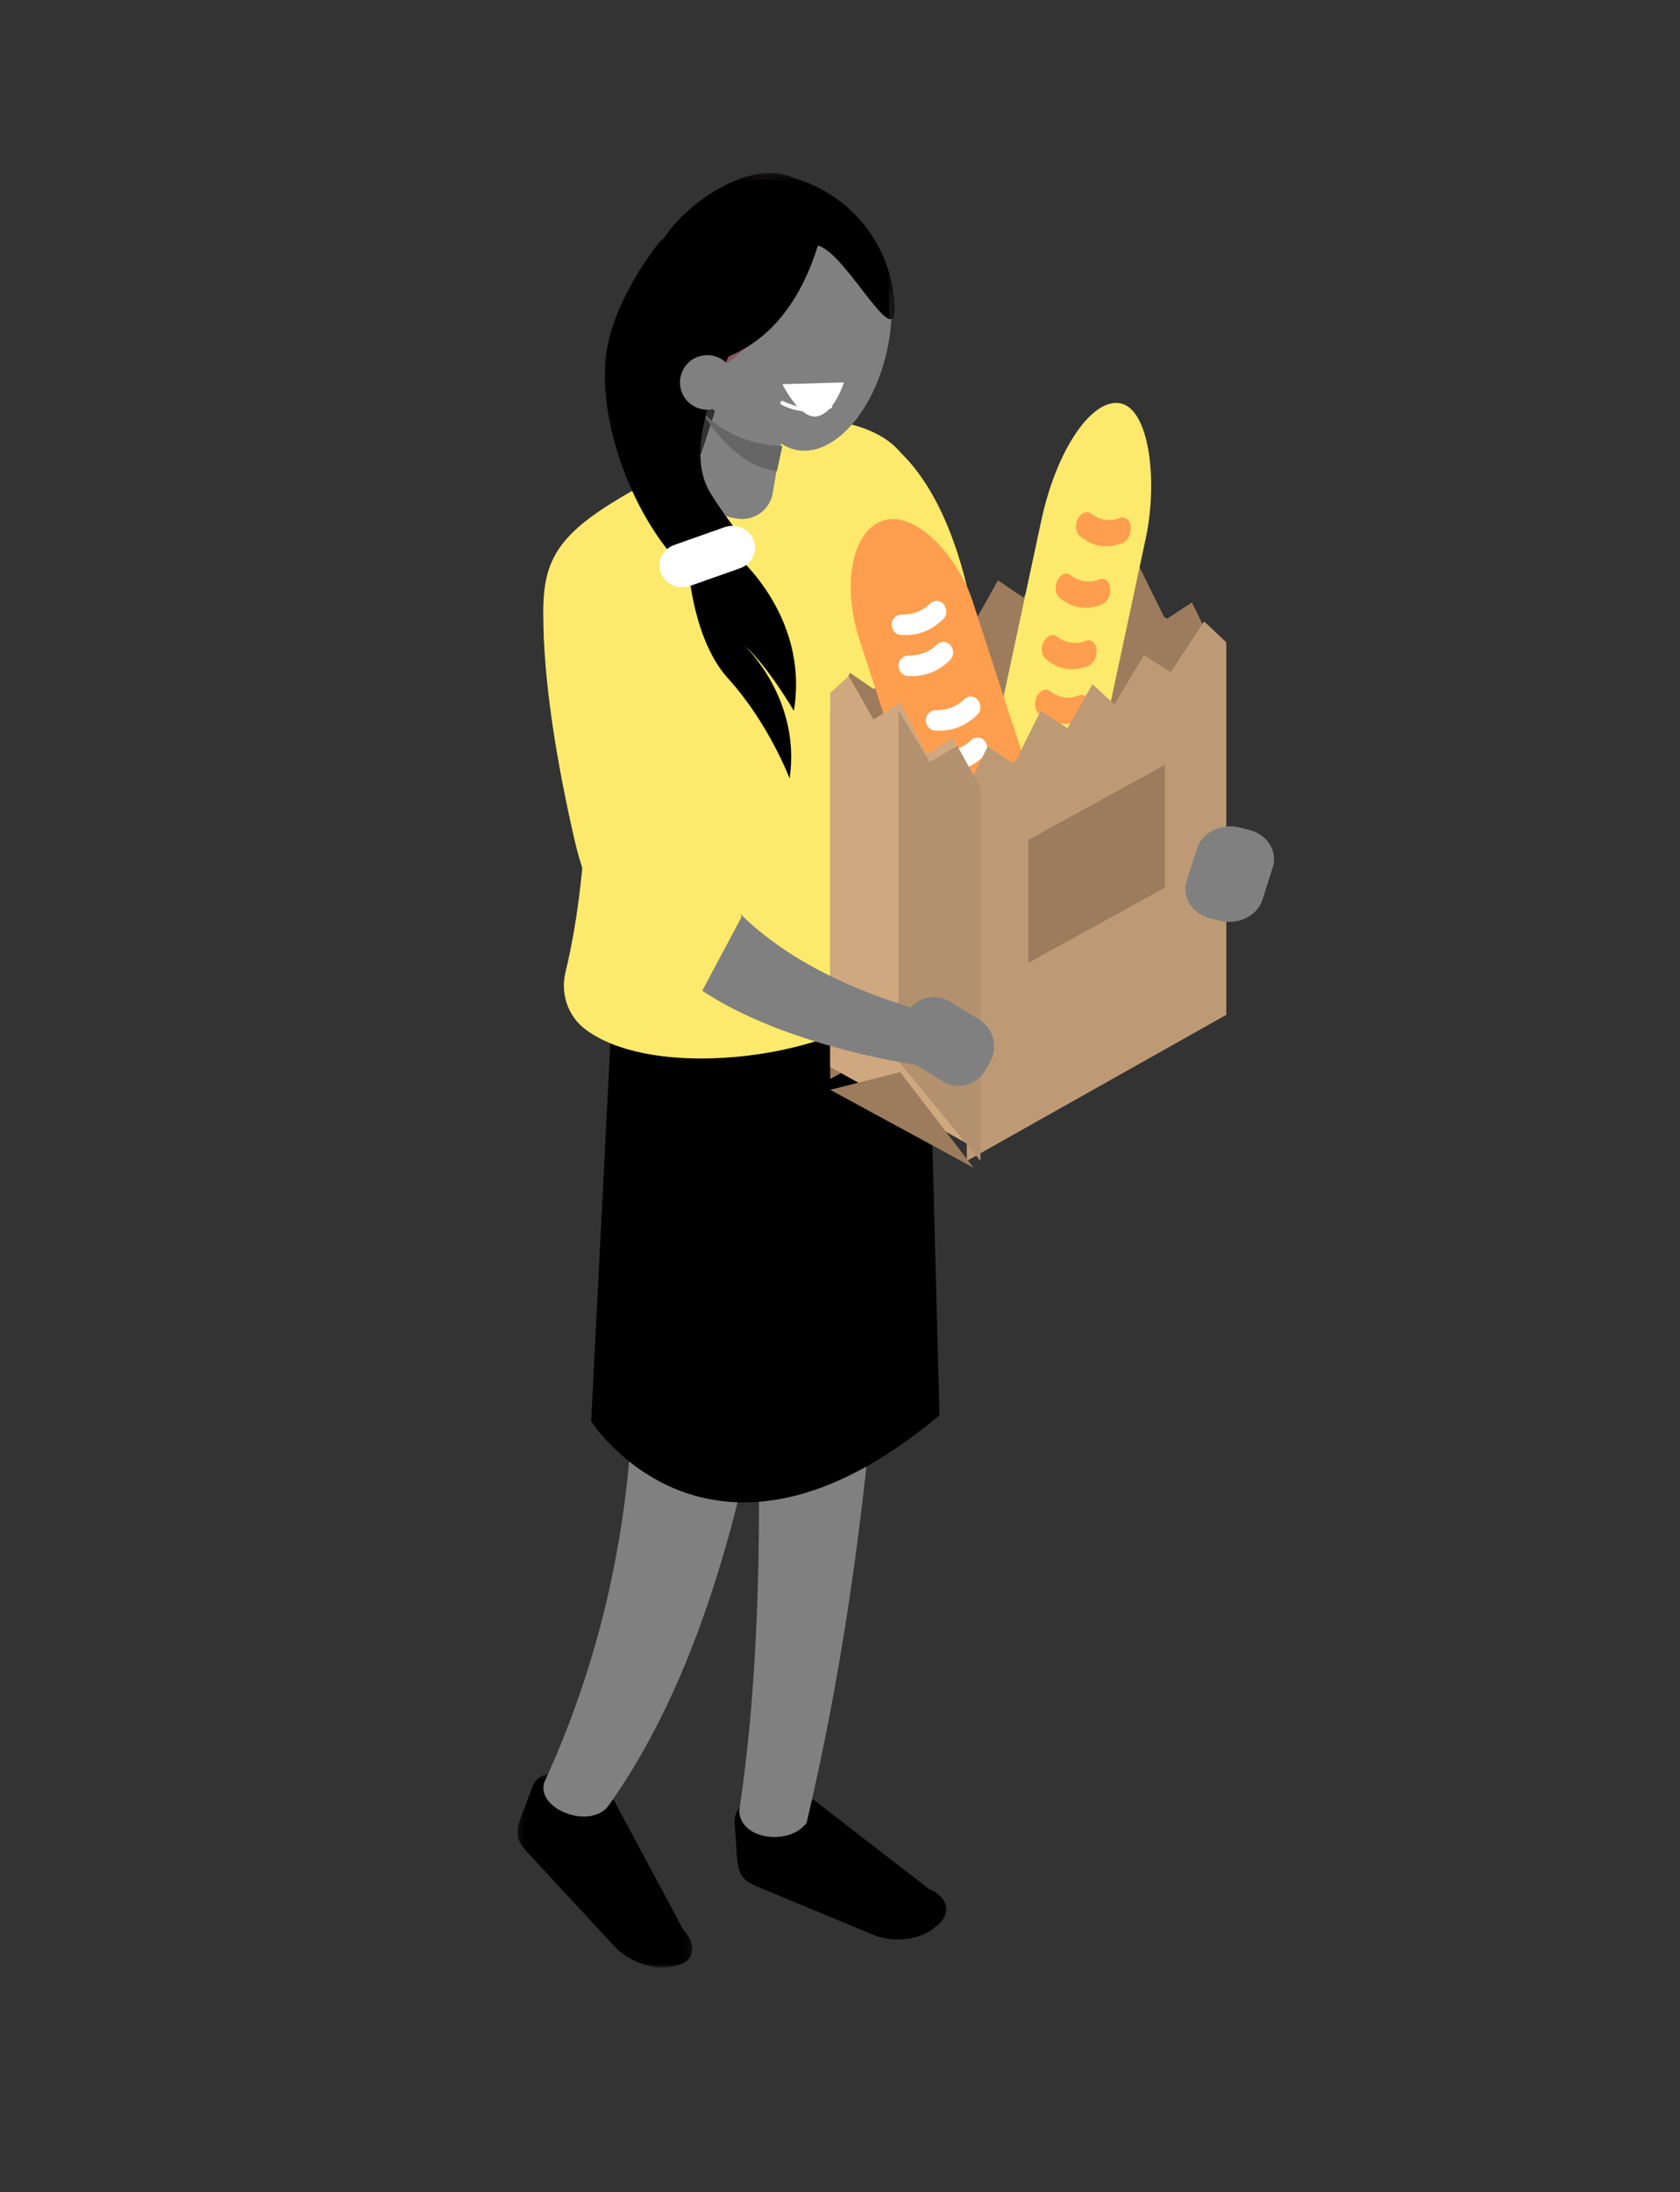 <?xml version="1.0" encoding="UTF-8"?> <svg xmlns="http://www.w3.org/2000/svg" xmlns:xlink="http://www.w3.org/1999/xlink" width="246px" height="321px" viewBox="0 0 246 321" version="1.1"><rect x="0" y="0" width="246" height="321" fill="#333333" stroke="none"/><title>illustration-artisan-character</title><defs><polygon id="path-1" points="0.181 0.699 25.793 0.699 25.793 29.13 0.181 29.13"></polygon><polygon id="path-3" points="0.553 0.335 34.934 0.335 34.934 28.701 0.553 28.701"></polygon></defs><g id="illustration-artisan-character" stroke="none" stroke-width="1" fill="none" fill-rule="evenodd"><g id="Group-4"><rect id="Rectangle" x="0" y="0" width="246" height="321"></rect><g id="Group-85" transform="translate(131, 157) scale(-1, 1) translate(-131, -157) translate(75, 25)"><g id="Group-3" transform="translate(85.435, 234)"><mask id="mask-2" fill="white"><use xlink:href="#path-1"></use></mask><g id="Clip-2"></g><path d="M1.53,23.552 L11.6,4.744 C13.189,3.029 17.364,1.234 20.413,0.736 C21.782,0.512 23.108,1.333 23.602,2.654 L24.667,5.506 C26.343,9.563 26.153,10.282 24.057,12.547 L11.611,25.994 C9.516,28.257 5.696,29.601 3.125,28.978 L2.396,28.802 C-0.176,28.179 -0.566,25.817 1.53,23.552" id="Fill-1" fill="#000000" mask="url(#mask-2)"></path></g><path d="M51.035,251.559 L67.83,238.569 C69.96,237.684 74.437,237.888 77.37,238.792 C78.686,239.198 79.532,240.558 79.426,242.009 L79.198,245.142 C79.015,249.671 78.546,250.256 75.734,251.423 L59.037,258.356 C56.226,259.523 52.255,259.059 50.213,257.325 L49.635,256.834 C47.592,255.1 48.223,252.726 51.035,251.559" id="Fill-4" fill="#000000"></path><path d="M78.759,240.146 C78.609,244.508 71.307,245.266 68.885,241.915 C58.974,199.88 57.329,160.482 55.435,116.765 L80.435,96 C77.614,148.639 72.674,200 78.759,240.146" id="Fill-6" fill="#808080"></path><path d="M107.354,236.122 C108.327,240.113 100.257,242.993 97.805,239.282 C85.298,221.666 78.03,196.795 73.819,168.465 C70.019,142.904 95.708,138.586 94.427,164.153 C93.217,188.312 96.394,212.276 107.354,236.122" id="Fill-8" fill="#808080"></path><path d="M96.675,109 L100.435,183.113 C100.435,183.113 83.097,210.422 49.435,182.254 L51.289,111.434 L96.675,109 Z" id="Fill-10" fill="#000000"></path><path d="M23.435,83.909 C23.435,83.909 39.469,86.364 45.261,61.538 C50.928,37.242 63.842,34.804 68.554,38.251 C73.267,41.7 57.536,63.447 57.536,63.447 C57.536,63.447 50.893,87.84 40.815,94.546 C31.127,100.993 23.435,83.909 23.435,83.909" id="Fill-12" fill="#FDE96C"></path><path d="M55.437,119.58 C53.559,104.092 53.74,86.157 51.435,67.046 C51.435,44.048 51.435,37.711 69.459,36 L74.297,37.271 C76.605,37.877 78.847,38.732 80.97,39.813 C103.639,51.363 108.305,53.849 107.312,67.234 C107.344,74.139 103.337,66.826 102.326,71.356 C100.384,80.048 100.391,101.785 104.19,117.324 C104.957,120.46 103.873,123.786 101.276,125.738 C90.022,134.2 59.895,128.969 55.437,119.58" id="Fill-14" fill="#FDE96C"></path><path d="M79.819,50.813 L79.09,50.936 C76.629,51.353 74.274,49.687 73.856,47.235 L71.499,33.404 C71.081,30.952 72.753,28.603 75.213,28.187 L75.942,28.064 C78.403,27.647 80.758,29.313 81.176,31.766 L85.401,44.723 C85.819,47.177 82.279,50.397 79.819,50.813" id="Fill-16" fill="#808080"></path><path d="M72.435,40.31 C72.435,40.31 79.7,40.432 84.435,35 C84.435,35 79.864,43.291 73.238,44 L72.435,40.31 Z" id="Fill-18" fill="#666666"></path><path d="M75.695,7.364 C71.933,4.104 68.003,4.322 65.348,7.361 C61.519,6.824 58.152,9.785 56.916,15.536 C55.193,23.543 58.246,33.888 63.733,38.64 C67.567,41.961 71.57,41.664 74.224,38.459 C78.925,38.967 83.851,35.55 85.121,29.648 C86.843,21.64 81.182,12.117 75.695,7.364" id="Fill-20" fill="#808080"></path><path d="M72.577,12.511 C72.577,12.511 73.413,28.575 86.039,30 C86.039,30 98.304,19.486 85.853,6.058 C74.877,-5.777 62.435,6.867 62.435,6.867 L72.577,12.511 Z" id="Fill-22" fill="#875963"></path><g id="Group-26" transform="translate(55.435, 0)"><mask id="mask-4" fill="white"><use xlink:href="#path-3"></use></mask><g id="Clip-25"></g><path d="M30.184,28.701 C27.537,28.016 16.806,27.107 11.803,10.962 C7.44,11.993 -0.915,29.419 0.775,17.734 C0.785,17.671 0.793,17.609 0.803,17.546 C1.98,9.694 7.696,3.32 15.222,1.102 L15.373,1.057 C22.359,-2.167 32.804,6.171 34.934,10.98 L30.11,12.179 C32.241,16.989 34.93,26.541 30.184,28.701" id="Fill-24" fill="#000000" mask="url(#mask-4)"></path></g><path d="M78.096,15.324 C76.316,16.871 75.909,19.521 77.156,21.544 C80.861,27.559 87.39,40.027 82.971,47.209 C81.963,48.847 80.789,50.511 79.524,52.215 C76.007,56.954 82.356,62.729 86.513,58.571 C86.597,58.487 86.681,58.403 86.764,58.32 C95.073,50.014 100.065,34.69 97.95,25.193 C96.702,19.588 93.333,14.275 90.783,10.862 C89.161,8.691 86.093,8.375 84.059,10.143 L78.096,15.324 Z" id="Fill-27" fill="#000000"></path><path d="M87.35,31.817 C86.9,33.978 84.78,35.366 82.619,34.915 C80.456,34.464 79.069,32.346 79.52,30.184 C79.971,28.022 82.089,26.634 84.252,27.085 C86.414,27.536 87.801,29.655 87.35,31.817" id="Fill-29" fill="#808080"></path><path d="M79.669,55.875 C79.669,55.875 68.417,64.871 70.755,79.088 C70.755,79.088 74.555,72.545 78.058,69.452 C78.058,69.452 69.659,77.255 71.376,89 C71.376,89 74.448,80.879 80.376,74.363 C86.304,67.847 86.435,55 86.435,55 L79.669,55.875 Z" id="Fill-31" fill="#000000"></path><path d="M85.97,60.805 L78.611,58.202 C76.896,57.595 76.008,55.748 76.638,54.096 C77.267,52.444 79.186,51.589 80.901,52.195 L88.26,54.798 C89.975,55.404 90.862,57.252 90.233,58.904 C89.603,60.556 87.685,61.412 85.97,60.805" id="Fill-33" fill="#FFFFFF"></path><path d="M65.435,34.524 C65.435,34.524 68.782,35.887 72.435,34" id="Stroke-35" stroke="#FFFFFF" stroke-width="0.595" stroke-linecap="round" stroke-linejoin="round"></path><polygon id="Fill-37" fill="#9C7C5C" points="65.435 79.688 62.543 73.517 59.085 75.899 58.649 75.637 55.185 68.246 51.462 70.811 48.007 64.292 44.952 67.269 40.864 59.98 37.151 62.505 32.508 55 29.435 58.082 29.435 113.239 65.435 133 65.435 79.715 65.422 79.707"></polygon><polygon id="Fill-39" fill="#9C7C5C" points="30.435 56.525 27.715 54 24.091 60.513 20.187 57.95 16.552 65.335 16.095 65.597 12.469 63.217 9.435 69.381 9.449 69.401 9.435 69.408 9.435 118 30.435 112.495"></polygon><path d="M38.953,108.938 L38.953,108.938 C33.108,109.967 28.668,97.933 27.448,92.23 L19.198,53.694 C17.437,45.225 18.743,34.902 22.924,34.063 C27.105,33.223 32.362,40.887 34.572,51.438 L42.958,90.61 C44.178,96.314 43.133,108.097 38.953,108.938" id="Fill-41" fill="#FDE96C"></path><path d="M29.415,51.799 L29.415,51.799 C29.242,50.419 28.085,49.59 27.245,50.207 C25.916,51.184 24.515,51.424 23.035,50.848 C22.099,50.483 21.295,51.388 21.456,52.665 L21.468,52.762 C21.569,53.564 22.035,54.273 22.623,54.502 C24.97,55.419 27.061,55.066 28.902,53.474 C29.301,53.129 29.502,52.487 29.415,51.799" id="Fill-43" fill="#FF9E4E"></path><path d="M32.415,60.799 L32.415,60.799 C32.242,59.419 31.085,58.59 30.245,59.207 C28.916,60.184 27.515,60.424 26.035,59.848 C25.099,59.484 24.295,60.388 24.456,61.665 L24.468,61.762 C24.569,62.564 25.035,63.273 25.623,63.502 C27.97,64.419 30.061,64.066 31.902,62.475 C32.301,62.129 32.502,61.487 32.415,60.799" id="Fill-45" fill="#FF9E4E"></path><path d="M34.415,69.799 L34.415,69.799 C34.242,68.419 33.085,67.59 32.245,68.207 C30.916,69.183 29.515,69.423 28.035,68.848 C27.099,68.484 26.295,69.388 26.456,70.665 L26.468,70.762 C26.569,71.564 27.035,72.272 27.623,72.502 C29.97,73.419 32.061,73.066 33.902,71.475 C34.301,71.129 34.502,70.487 34.415,69.799" id="Fill-47" fill="#FF9E4E"></path><path d="M35.415,77.799 L35.415,77.799 C35.242,76.419 34.084,75.59 33.245,76.207 C31.916,77.184 30.516,77.424 29.035,76.847 C28.099,76.483 27.295,77.388 27.456,78.665 L27.468,78.761 C27.568,79.564 28.034,80.273 28.623,80.502 C30.97,81.419 33.061,81.066 34.901,79.474 C35.301,79.129 35.502,78.487 35.415,77.799" id="Fill-49" fill="#FF9E4E"></path><path d="M37.415,86.799 L37.415,86.799 C37.242,85.419 36.084,84.59 35.245,85.207 C33.916,86.184 32.516,86.424 31.035,85.848 C30.099,85.484 29.295,86.388 29.456,87.665 L29.468,87.762 C29.568,88.564 30.034,89.273 30.623,89.502 C32.97,90.419 35.061,90.066 36.901,88.475 C37.301,88.129 37.502,87.487 37.415,86.799" id="Fill-51" fill="#F39C12"></path><path d="M38.247,110.817 L38.247,110.817 C31.905,108.674 33.153,98.183 34.628,93.643 L44.603,62.964 C46.847,56.247 53.042,49.746 57.627,51.208 C62.214,52.669 63.854,60.537 61.074,68.913 L50.934,100.1 C49.458,104.64 42.834,112.279 38.247,110.817" id="Fill-53" fill="#FF9E4E"></path><path d="M56.306,67.103 L56.306,67.103 C56.739,66.1 56.027,64.991 54.988,64.999 C53.343,65.014 51.949,64.502 50.83,63.406 C50.123,62.715 48.994,62.932 48.594,63.861 L48.563,63.933 C48.312,64.516 48.438,65.212 48.882,65.648 C50.653,67.386 52.733,68.154 55.113,67.975 C55.63,67.936 56.091,67.604 56.306,67.103" id="Fill-55" fill="#FFFFFF"></path><path d="M55.306,73.103 L55.306,73.103 C55.739,72.099 55.027,70.991 53.988,71 C52.343,71.014 50.948,70.502 49.83,69.407 C49.123,68.715 47.993,68.932 47.594,69.862 L47.563,69.932 C47.312,70.516 47.437,71.213 47.881,71.648 C49.653,73.386 51.733,74.154 54.113,73.975 C54.63,73.936 55.091,73.605 55.306,73.103" id="Fill-57" fill="#FFFFFF"></path><path d="M51.306,81.103 L51.306,81.103 C51.739,80.099 51.027,78.991 49.988,79 C48.343,79.014 46.948,78.501 45.83,77.407 C45.123,76.715 43.993,76.932 43.594,77.861 L43.563,77.932 C43.312,78.516 43.437,79.212 43.881,79.647 C45.653,81.386 47.733,82.154 50.113,81.975 C50.63,81.936 51.091,81.604 51.306,81.103" id="Fill-59" fill="#FFFFFF"></path><path d="M50.306,87.104 L50.306,87.104 C50.739,86.099 50.027,84.99 48.988,84.999 C47.343,85.014 45.948,84.501 44.83,83.407 C44.123,82.715 42.993,82.932 42.594,83.861 L42.563,83.932 C42.312,84.516 42.437,85.212 42.881,85.647 C44.653,87.385 46.733,88.154 49.113,87.975 C49.63,87.936 50.091,87.604 50.306,87.104" id="Fill-61" fill="#FFFFFF"></path><path d="M47.306,95.103 L47.306,95.103 C47.739,94.099 47.027,92.99 45.988,92.999 C44.343,93.014 42.948,92.501 41.83,91.407 C41.123,90.715 39.993,90.932 39.594,91.861 L39.563,91.933 C39.312,92.516 39.437,93.212 39.881,93.647 C41.653,95.385 43.733,96.153 46.113,95.975 C46.63,95.936 47.091,95.604 47.306,95.103" id="Fill-63" fill="#F7D548"></path><polygon id="Fill-65" fill="#BD9A75" points="45.435 90.418 42.382 84.315 38.732 86.671 38.273 86.412 34.615 79.102 30.686 81.638 27.039 75.191 23.815 78.134 19.5 70.926 15.58 73.424 10.679 66 7.436 69.049 7.435 123.603 45.435 145 45.435 90.445 45.422 90.437"></polygon><polygon id="Fill-67" fill="#CFA880" points="65.435 76.471 62.715 74 59.091 80.373 55.187 77.866 51.553 85.092 51.096 85.348 47.47 83.018 44.435 89.051 44.449 89.07 44.435 89.078 44.435 143 65.435 131.238"></polygon><polygon id="Fill-69" fill="#B3916E" points="43.435 145 43.435 90.334 46.822 84.221 50.869 86.581 55.435 79 55.435 130.388"></polygon><polygon id="Fill-71" fill="#9C7C5C" points="55.187 132 65.435 134.581 44.435 146"></polygon><polygon id="Fill-73" fill="#9C7C5C" points="36.435 116 16.435 104.993 16.435 87 36.435 98.007"></polygon><path d="M54.807,124.419 L54.12,123.238 C52.858,121.07 50.092,120.351 47.973,121.642 L43.623,124.289 C41.503,125.58 40.801,128.412 42.063,130.581 L42.75,131.762 C44.012,133.93 46.778,134.649 48.897,133.358 L53.246,130.711 C55.367,129.42 56.07,126.588 54.807,124.419" id="Fill-75" fill="#808080"></path><path d="M5.536,96.164 L4.092,96.523 C1.439,97.18 -0.124,99.632 0.621,101.972 L2.149,106.774 C2.895,109.116 5.678,110.494 8.334,109.835 L9.778,109.478 C12.432,108.82 13.994,106.368 13.249,104.029 L11.721,99.226 C10.976,96.884 8.193,95.506 5.536,96.164" id="Fill-77" fill="#808080"></path><path d="M52.299,131 C52.299,131 96.051,125.287 95.429,101.95 L86.077,97 C86.077,97 82.505,115.56 48.435,123.931 L52.299,131 Z" id="Fill-79" fill="#808080"></path><path d="M90.546,65.074 L78.435,109.316 L85.199,122 C85.199,122 98.317,117.858 102.9,97.87 C108.665,72.732 107.292,62 107.292,62 L90.546,65.074 Z" id="Fill-81" fill="#FDE96C"></path><path d="M63.435,31 L72.435,31.261 C72.435,31.261 69.86,36.49 67.318,35.963 C64.776,35.436 63.435,31 63.435,31" id="Fill-83" fill="#FFFFFF"></path></g></g></g></svg> 